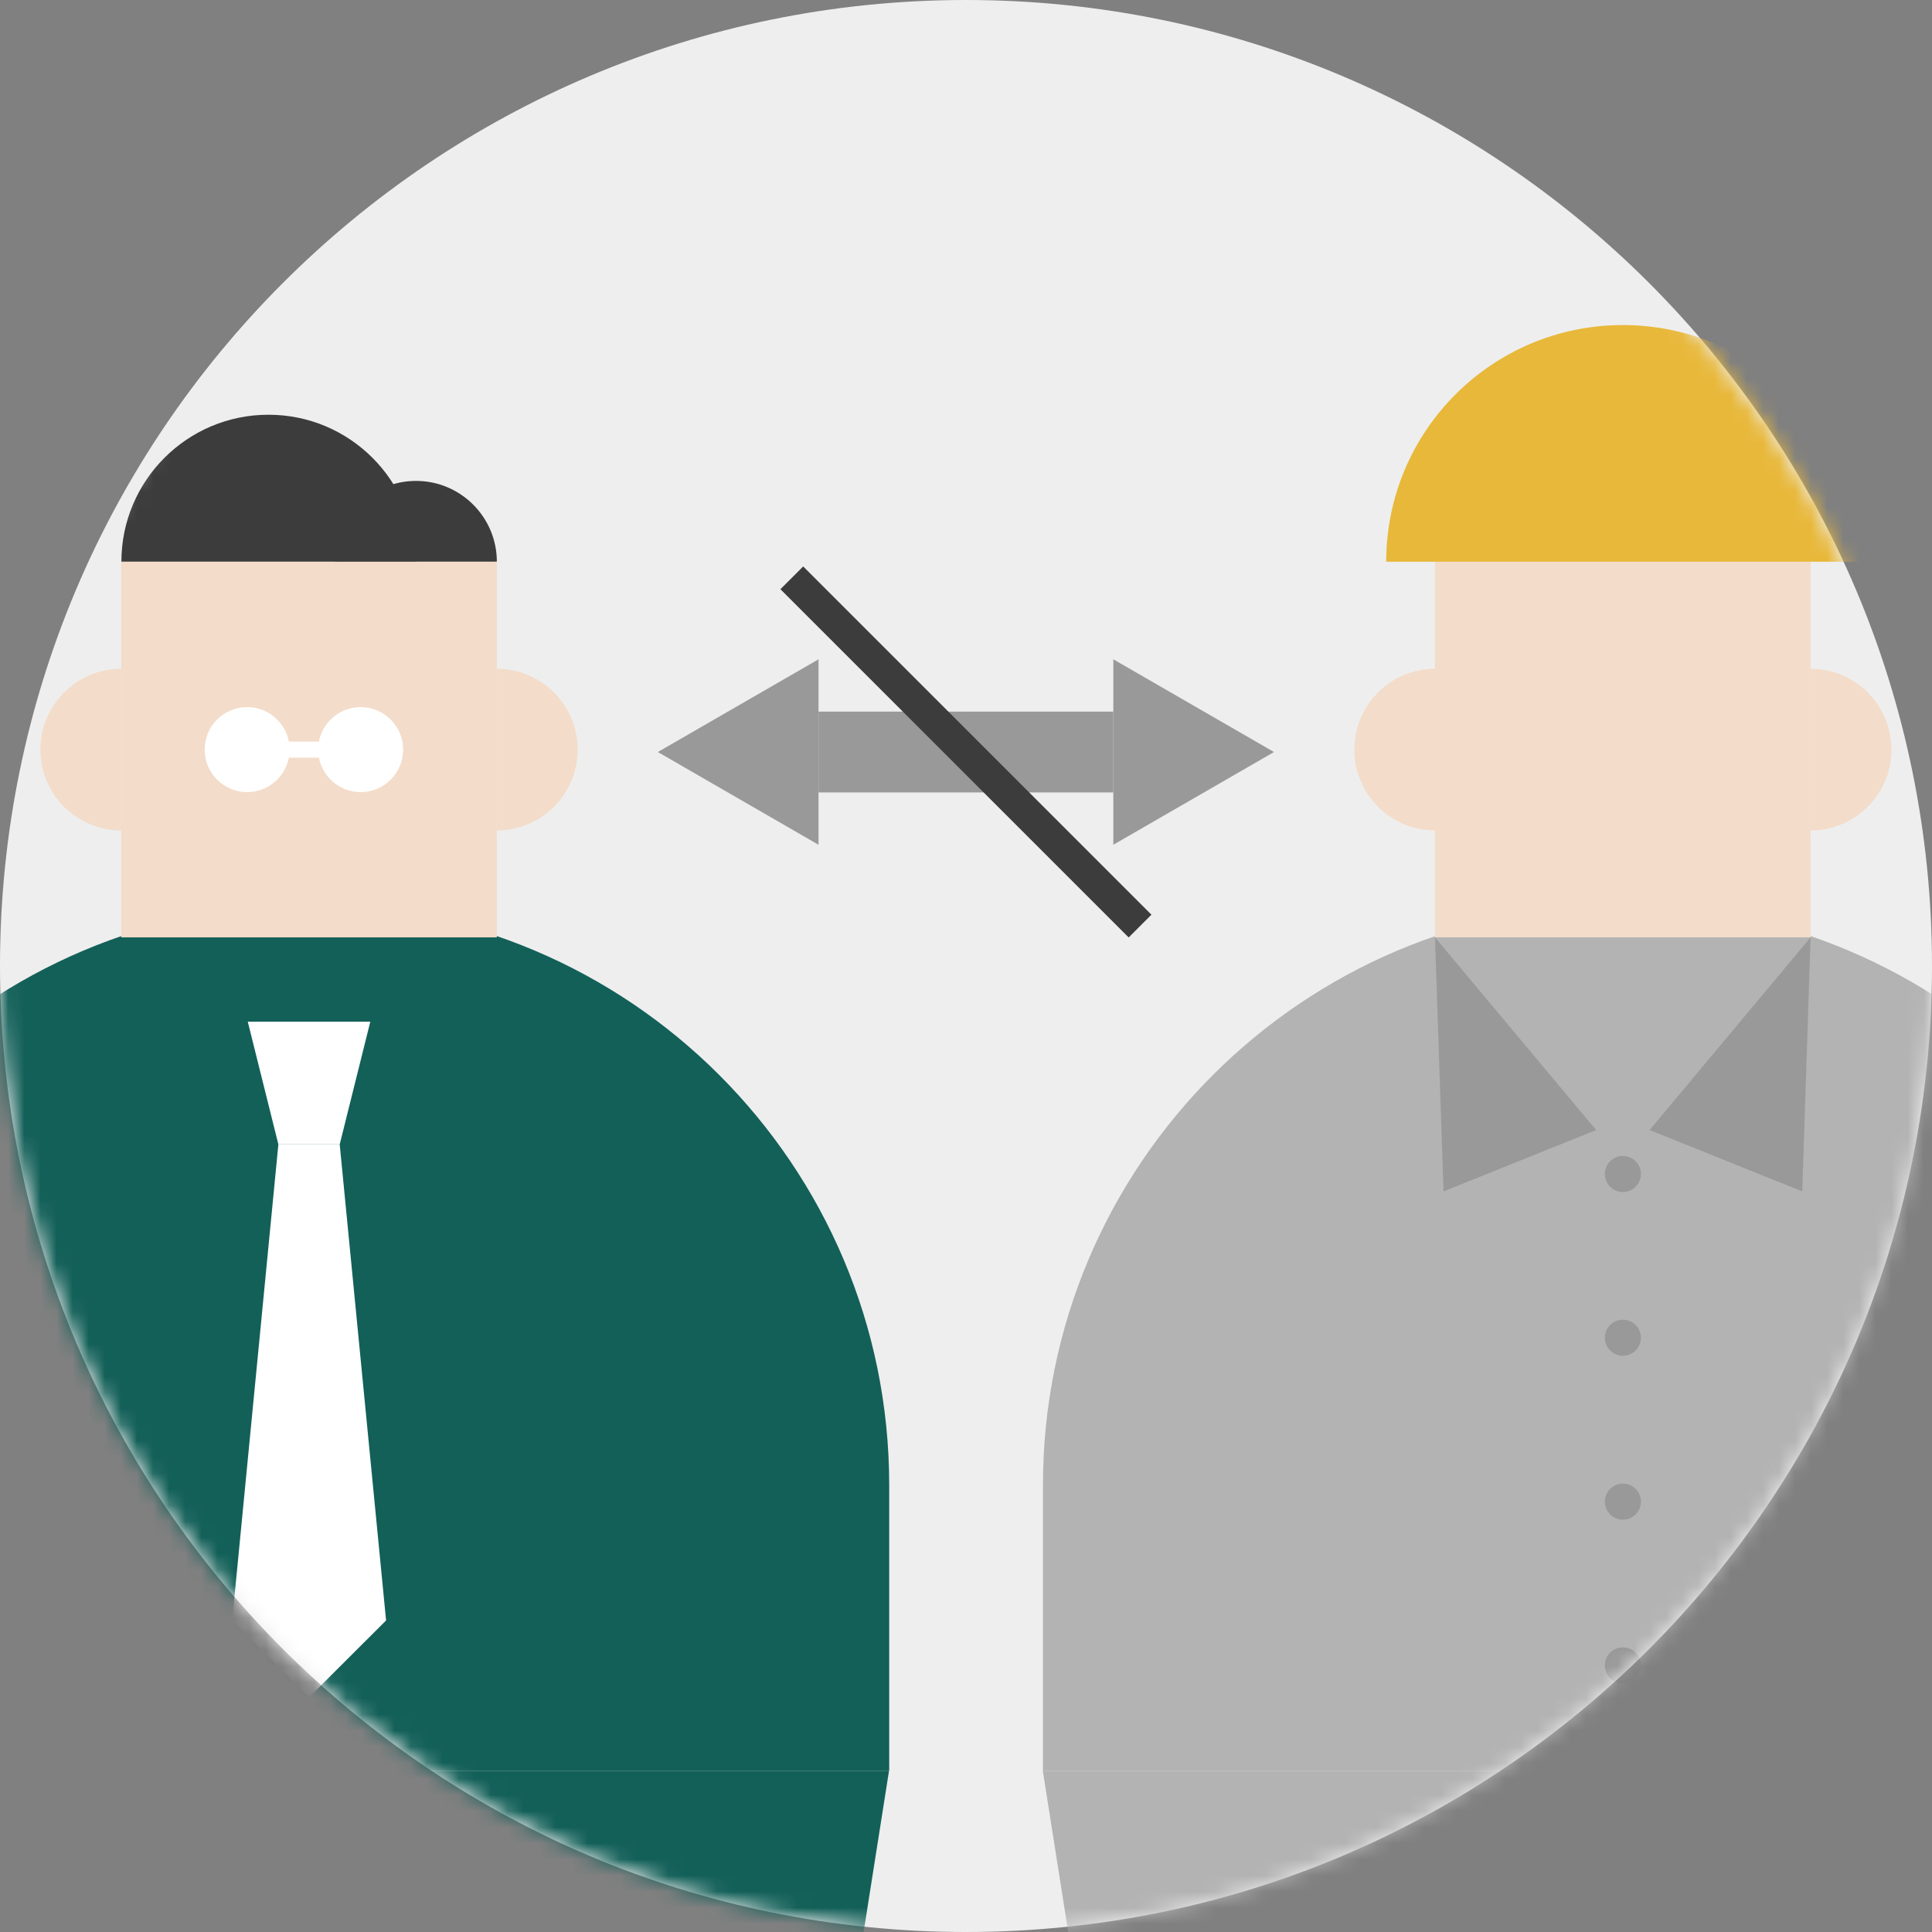 <svg fill="none" height="120" viewBox="0 0 120 120" width="120" xmlns="http://www.w3.org/2000/svg" xmlns:xlink="http://www.w3.org/1999/xlink"><rect x="0" y="0" width="120" height="120" fill="#808080" stroke="none"/><mask id="a" height="120" maskUnits="userSpaceOnUse" width="120" x="0" y="0"><path d="m60 120c33.137 0 60-26.863 60-60s-26.863-60-60-60-60 26.863-60 60 26.863 60 60 60z" fill="#fff"/></mask><path d="m60 120c33.137 0 60-26.863 60-60s-26.863-60-60-60-60 26.863-60 60 26.863 60 60 60z" fill="#eee"/><g mask="url(#a)"><path d="m84.12 46.56c0 2.77 2.25 5.02 5.02 5.02v-10.04c-2.77 0-5.02 2.25-5.02 5.02z" fill="#f3dcc9"/><path d="m100.8 56.21c19.88 0 36.03 16.14 36.03 36.03v17.74h-72.05v-17.74c0-19.88 16.14-36.03 36.03-36.03z" fill="#b3b3b3"/><path d="m64.77 109.98 16.94 107.54h38.17l16.94-107.54z" fill="#b3b3b3"/><path d="m112.46 34.89h-23.33v23.33h23.33z" fill="#f3dcc9"/><path d="m117.48 46.56c0-2.77-2.25-5.02-5.02-5.02v10.04c2.77 0 5.02-2.25 5.02-5.02z" fill="#f3dcc9"/><path d="m100.8 20.19c-8.12 0-14.7 6.58-14.7 14.7h29.4c0-8.12-6.58-14.7-14.7-14.7z" fill="#e8b83a"/><g fill="#999"><path d="m89.66 74 9.48-3.81-10.01-11.97z"/><path d="m111.94 74-9.48-3.81 10-11.97z"/><path d="m100.8 74.04c.618 0 1.12-.501 1.12-1.12 0-.619-.502-1.12-1.12-1.12-.619 0-1.12.501-1.12 1.12 0 .619.501 1.12 1.12 1.12z"/><path d="m100.8 84.21c.618 0 1.12-.501 1.12-1.12 0-.619-.502-1.12-1.12-1.12-.619 0-1.12.501-1.12 1.12 0 .619.501 1.12 1.12 1.12z"/><path d="m100.8 94.39c.618 0 1.12-.501 1.12-1.12 0-.619-.502-1.12-1.12-1.12-.619 0-1.12.501-1.12 1.12 0 .619.501 1.12 1.12 1.12z"/><path d="m100.8 104.56c.618 0 1.12-.501 1.12-1.12s-.502-1.12-1.12-1.12c-.619 0-1.12.501-1.12 1.12s.501 1.12 1.12 1.12z"/></g><path d="m19.2 56.21c19.88 0 36.03 16.14 36.03 36.03v17.74h-72.06v-17.74c0-19.89 16.14-36.03 36.03-36.03z" fill="#136059"/><path d="m-16.83 109.98 16.94 107.54h38.17l16.94-107.54z" fill="#136059"/><path d="m16.67 25.76c-5.04 0-9.13 4.09-9.13 9.13h18.27c0-5.04-4.09-9.13-9.13-9.13z" fill="#3c3c3c"/><path d="m25.84 29.87c-2.77 0-5.02 2.25-5.02 5.02h10.04c0-2.77-2.25-5.02-5.02-5.02z" fill="#3c3c3c"/><path d="m30.86 34.89h-23.33v23.33h23.33z" fill="#f3dcc9"/><path d="m35.88 46.56c0-2.77-2.25-5.02-5.02-5.02v10.04c2.77 0 5.02-2.25 5.02-5.02z" fill="#f3dcc9"/><path d="m2.51 46.56c0 2.77 2.25 5.02 5.02 5.02v-10.04c-2.77 0-5.02 2.25-5.02 5.02z" fill="#f3dcc9"/><path d="m15.35 48.7c1.182 0 2.14-.958 2.14-2.14s-.958-2.14-2.14-2.14c-1.182 0-2.14.958-2.14 2.14s.958 2.14 2.14 2.14z" fill="#fff" stroke="#fff" stroke-miterlimit="10"/><path d="m22.4 48.7c1.182 0 2.14-.958 2.14-2.14s-.958-2.14-2.14-2.14c-1.182 0-2.14.958-2.14 2.14s.958 2.14 2.14 2.14z" fill="#fff" stroke="#fff" stroke-miterlimit="10"/><path d="m17.49 46.56h2.78" stroke="#fff" stroke-miterlimit="10"/><path d="m21.1 71.08h-3.81l-1.9-7.62h7.61z" fill="#fff"/><path d="m14.42 100.65 2.87-29.57h3.81l2.88 29.57-4.78 4.77z" fill="#fff"/><path d="m69.15 44.2h-18.31v5.02h18.31z" fill="#999"/><path d="m40.86 46.71 9.98 5.76v-11.52z" fill="#999"/><path d="m79.13 46.71-9.98 5.76v-11.52z" fill="#999"/><path d="m49.18 35.89 21.63 21.63" stroke="#3c3c3c" stroke-miterlimit="10" stroke-width="2"/></g></svg>